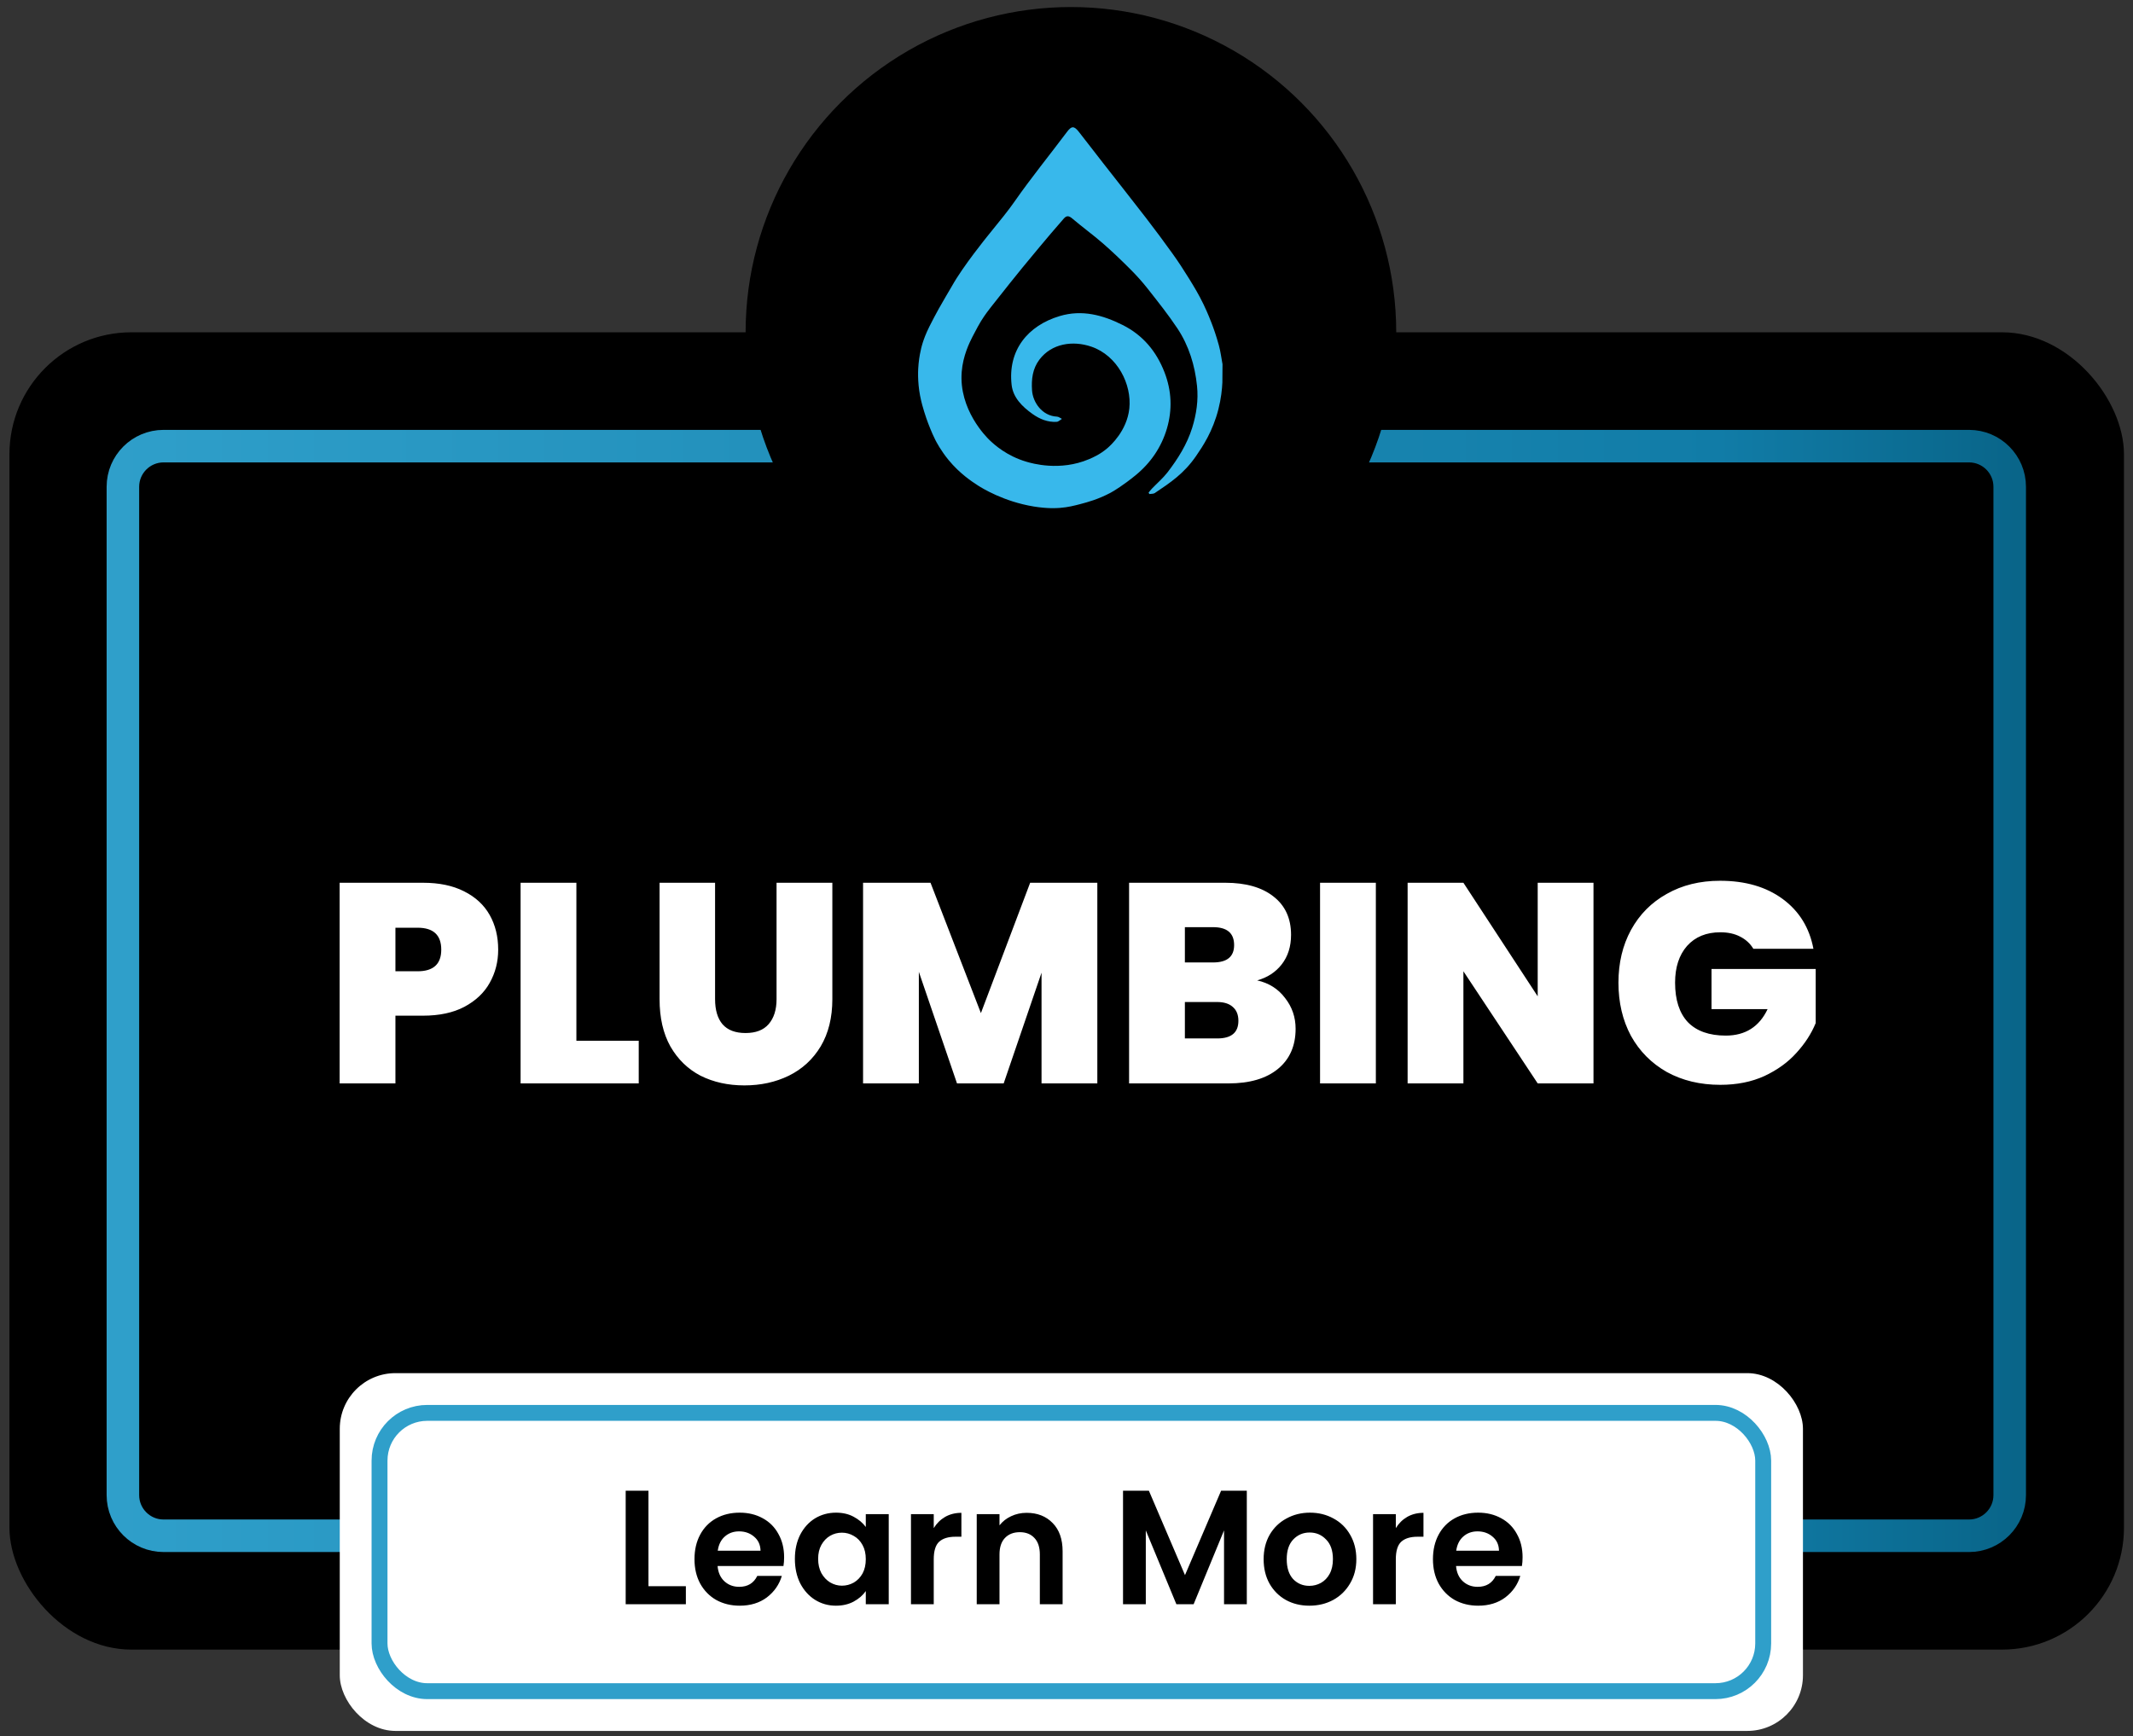 <svg width="226" height="184" viewBox="0 0 226 184" fill="none" xmlns="http://www.w3.org/2000/svg">
<rect x="0" y="0" width="226" height="184" fill="#333333" stroke="none"/>
<rect x="1" y="35.213" width="224.043" height="139.596" rx="12.925" fill="black"/>
<path d="M17.33 47.277H208.628C211.007 47.277 212.937 49.206 212.937 51.585V158.436C212.937 160.815 211.007 162.744 208.628 162.745H17.33C14.95 162.745 13.021 160.816 13.021 158.436V51.585C13.021 49.206 14.951 47.277 17.33 47.277Z" stroke="url(#paint0_linear_9830_1681)" stroke-width="3.447"/>
<path d="M52.785 100.634C52.785 101.92 52.483 103.097 51.88 104.162C51.297 105.208 50.402 106.052 49.196 106.696C48.009 107.319 46.552 107.631 44.822 107.631H41.897V114.809H35.986V93.546H44.822C46.532 93.546 47.979 93.848 49.165 94.451C50.372 95.054 51.277 95.888 51.88 96.954C52.483 98.02 52.785 99.246 52.785 100.634ZM44.249 102.926C45.918 102.926 46.753 102.162 46.753 100.634C46.753 99.085 45.918 98.311 44.249 98.311H41.897V102.926H44.249ZM61.071 110.285H67.676V114.809H55.159V93.546H61.071V110.285ZM75.765 93.546V105.881C75.765 107.027 76.026 107.912 76.549 108.535C77.092 109.159 77.906 109.47 78.992 109.47C80.078 109.47 80.892 109.159 81.435 108.535C81.998 107.892 82.279 107.007 82.279 105.881V93.546H88.191V105.881C88.191 107.832 87.778 109.5 86.954 110.888C86.13 112.255 85.004 113.291 83.576 113.994C82.169 114.678 80.6 115.02 78.871 115.02C77.142 115.02 75.594 114.678 74.227 113.994C72.879 113.291 71.814 112.255 71.03 110.888C70.266 109.521 69.884 107.852 69.884 105.881V93.546H75.765ZM116.266 93.546V114.809H110.355V103.076L106.344 114.809H101.398L97.356 102.986V114.809H91.445V93.546H98.593L103.931 107.359L109.149 93.546H116.266ZM133.203 103.891C134.45 104.172 135.435 104.796 136.159 105.761C136.903 106.706 137.275 107.791 137.275 109.018C137.275 110.827 136.651 112.245 135.405 113.27C134.158 114.296 132.409 114.809 130.157 114.809H119.631V93.546H129.825C131.997 93.546 133.696 94.029 134.922 94.994C136.169 95.959 136.792 97.316 136.792 99.065C136.792 100.312 136.46 101.357 135.797 102.202C135.154 103.026 134.289 103.589 133.203 103.891ZM125.543 101.991H128.528C130.016 101.991 130.76 101.377 130.76 100.151C130.76 98.884 130.016 98.251 128.528 98.251H125.543V101.991ZM128.981 110.043C130.469 110.043 131.213 109.42 131.213 108.173C131.213 107.53 131.012 107.037 130.609 106.696C130.227 106.354 129.675 106.183 128.951 106.183H125.543V110.043H128.981ZM145.777 93.546V114.809H139.865V93.546H145.777ZM168.837 114.809H162.926L155.054 102.926V114.809H149.143V93.546H155.054L162.926 105.58V93.546H168.837V114.809ZM185.776 100.543C185.435 99.98 184.962 99.548 184.359 99.246C183.776 98.945 183.082 98.794 182.278 98.794C180.79 98.794 179.614 99.276 178.749 100.241C177.905 101.207 177.482 102.503 177.482 104.132C177.482 105.962 177.935 107.359 178.84 108.324C179.765 109.269 181.102 109.742 182.851 109.742C184.922 109.742 186.4 108.807 187.284 106.937H181.343V102.684H192.381V108.415C191.919 109.541 191.235 110.596 190.33 111.581C189.446 112.567 188.32 113.381 186.953 114.024C185.585 114.648 184.027 114.959 182.278 114.959C180.147 114.959 178.257 114.507 176.608 113.602C174.979 112.677 173.712 111.401 172.808 109.772C171.923 108.123 171.481 106.243 171.481 104.132C171.481 102.041 171.923 100.181 172.808 98.552C173.712 96.904 174.979 95.627 176.608 94.722C178.236 93.797 180.116 93.335 182.248 93.335C184.922 93.335 187.133 93.978 188.883 95.265C190.632 96.552 191.718 98.311 192.14 100.543H185.776Z" fill="white"/>
<rect x="36" y="145.511" width="155.03" height="37.915" rx="5.898" fill="white"/>
<rect x="40.213" y="149.723" width="146.604" height="29.489" rx="5.055" stroke="#2F9FCA" stroke-width="1.685"/>
<path d="M68.707 168.087H72.671V170H66.294V157.971H68.707V168.087ZM83.08 165.019C83.08 165.364 83.057 165.674 83.011 165.95H76.031C76.088 166.639 76.33 167.179 76.755 167.57C77.18 167.961 77.703 168.156 78.323 168.156C79.219 168.156 79.857 167.771 80.236 167.001H82.838C82.563 167.92 82.034 168.679 81.253 169.276C80.472 169.862 79.512 170.155 78.375 170.155C77.456 170.155 76.629 169.954 75.893 169.552C75.169 169.138 74.601 168.558 74.187 167.811C73.785 167.064 73.584 166.203 73.584 165.226C73.584 164.238 73.785 163.371 74.187 162.624C74.589 161.877 75.152 161.303 75.876 160.9C76.6 160.498 77.433 160.297 78.375 160.297C79.283 160.297 80.093 160.493 80.805 160.883C81.529 161.274 82.086 161.831 82.477 162.555C82.879 163.267 83.08 164.089 83.08 165.019ZM80.581 164.33C80.569 163.71 80.345 163.216 79.909 162.848C79.472 162.469 78.938 162.279 78.306 162.279C77.709 162.279 77.203 162.463 76.789 162.831C76.387 163.187 76.14 163.687 76.048 164.33H80.581ZM84.221 165.192C84.221 164.227 84.41 163.371 84.789 162.624C85.18 161.877 85.703 161.303 86.358 160.9C87.024 160.498 87.765 160.297 88.581 160.297C89.293 160.297 89.913 160.441 90.442 160.728C90.982 161.015 91.413 161.377 91.734 161.814V160.452H94.165V170H91.734V168.604C91.424 169.052 90.993 169.426 90.442 169.724C89.902 170.011 89.276 170.155 88.564 170.155C87.759 170.155 87.024 169.948 86.358 169.535C85.703 169.121 85.18 168.541 84.789 167.794C84.41 167.036 84.221 166.168 84.221 165.192ZM91.734 165.226C91.734 164.64 91.62 164.14 91.39 163.727C91.16 163.302 90.85 162.98 90.459 162.762C90.069 162.532 89.649 162.417 89.201 162.417C88.753 162.417 88.339 162.526 87.96 162.744C87.581 162.963 87.271 163.284 87.03 163.71C86.8 164.123 86.685 164.617 86.685 165.192C86.685 165.766 86.8 166.272 87.03 166.708C87.271 167.133 87.581 167.461 87.96 167.691C88.351 167.92 88.764 168.035 89.201 168.035C89.649 168.035 90.069 167.926 90.459 167.708C90.85 167.478 91.16 167.156 91.39 166.743C91.62 166.318 91.734 165.812 91.734 165.226ZM98.934 161.934C99.244 161.429 99.646 161.033 100.14 160.745C100.646 160.458 101.22 160.314 101.864 160.314V162.848H101.226C100.468 162.848 99.893 163.026 99.502 163.382C99.123 163.738 98.934 164.359 98.934 165.243V170H96.521V160.452H98.934V161.934ZM108.78 160.314C109.917 160.314 110.836 160.676 111.537 161.4C112.238 162.113 112.588 163.112 112.588 164.399V170H110.176V164.726C110.176 163.968 109.986 163.388 109.607 162.986C109.228 162.572 108.711 162.365 108.056 162.365C107.389 162.365 106.861 162.572 106.47 162.986C106.091 163.388 105.901 163.968 105.901 164.726V170H103.489V160.452H105.901V161.641C106.223 161.228 106.631 160.906 107.125 160.676C107.631 160.435 108.182 160.314 108.78 160.314ZM132.104 157.971V170H129.692V162.176L126.469 170H124.642L121.402 162.176V170H118.989V157.971H121.729L125.555 166.915L129.381 157.971H132.104ZM138.729 170.155C137.81 170.155 136.983 169.954 136.248 169.552C135.512 169.138 134.932 168.558 134.507 167.811C134.093 167.064 133.887 166.203 133.887 165.226C133.887 164.25 134.099 163.388 134.524 162.641C134.961 161.894 135.553 161.32 136.299 160.918C137.046 160.504 137.879 160.297 138.798 160.297C139.717 160.297 140.55 160.504 141.297 160.918C142.044 161.32 142.63 161.894 143.055 162.641C143.492 163.388 143.71 164.25 143.71 165.226C143.71 166.203 143.486 167.064 143.038 167.811C142.601 168.558 142.004 169.138 141.246 169.552C140.499 169.954 139.66 170.155 138.729 170.155ZM138.729 168.053C139.166 168.053 139.574 167.949 139.953 167.742C140.344 167.524 140.654 167.202 140.884 166.777C141.113 166.352 141.228 165.835 141.228 165.226C141.228 164.319 140.987 163.623 140.504 163.141C140.033 162.647 139.453 162.4 138.764 162.4C138.074 162.4 137.494 162.647 137.023 163.141C136.564 163.623 136.334 164.319 136.334 165.226C136.334 166.134 136.558 166.835 137.006 167.329C137.466 167.811 138.04 168.053 138.729 168.053ZM147.893 161.934C148.203 161.429 148.605 161.033 149.099 160.745C149.605 160.458 150.179 160.314 150.822 160.314V162.848H150.185C149.426 162.848 148.852 163.026 148.461 163.382C148.082 163.738 147.893 164.359 147.893 165.243V170H145.48V160.452H147.893V161.934ZM161.323 165.019C161.323 165.364 161.3 165.674 161.254 165.95H154.274C154.332 166.639 154.573 167.179 154.998 167.57C155.423 167.961 155.946 168.156 156.566 168.156C157.463 168.156 158.1 167.771 158.479 167.001H161.082C160.806 167.92 160.278 168.679 159.496 169.276C158.715 169.862 157.756 170.155 156.618 170.155C155.699 170.155 154.872 169.954 154.136 169.552C153.413 169.138 152.844 168.558 152.43 167.811C152.028 167.064 151.827 166.203 151.827 165.226C151.827 164.238 152.028 163.371 152.43 162.624C152.832 161.877 153.395 161.303 154.119 160.9C154.843 160.498 155.676 160.297 156.618 160.297C157.526 160.297 158.336 160.493 159.048 160.883C159.772 161.274 160.329 161.831 160.72 162.555C161.122 163.267 161.323 164.089 161.323 165.019ZM158.824 164.33C158.813 163.71 158.589 163.216 158.152 162.848C157.715 162.469 157.181 162.279 156.549 162.279C155.952 162.279 155.446 162.463 155.033 162.831C154.631 163.187 154.383 163.687 154.292 164.33H158.824Z" fill="black"/>
<circle cx="113.468" cy="35.213" r="34.468" fill="black"/>
<path d="M97.49 41.956C97.189 40.374 97.274 39.087 97.328 38.541C97.399 37.806 97.53 37.215 97.605 36.898C97.632 36.785 97.657 36.689 97.661 36.68C97.686 36.584 97.798 36.173 98.019 35.612C98.047 35.543 98.116 35.369 98.214 35.15C98.324 34.905 98.414 34.724 98.483 34.582C98.839 33.874 99.103 33.383 99.474 32.704C99.782 32.134 100.736 30.541 100.895 30.257C102.047 28.202 104.584 25.077 104.584 25.077C106.086 23.226 106.839 22.301 107.49 21.365C109.252 18.837 111.203 16.444 113.051 13.979C113.528 13.341 113.794 13.321 114.298 13.958C115.154 15.043 115.989 16.145 116.841 17.233C118.374 19.194 119.919 21.145 121.439 23.114C122.397 24.356 123.33 25.617 124.244 26.89C124.865 27.757 125.403 28.583 125.984 29.523C126.523 30.399 126.99 31.161 127.514 32.241C127.625 32.47 127.97 33.195 128.349 34.177C128.601 34.829 128.868 35.588 129.145 36.597C129.324 37.251 129.406 37.93 129.53 38.599C129.525 39.245 129.52 39.892 129.515 40.538C129.481 41.258 129.381 42.238 129.095 43.364C128.494 45.724 127.434 47.297 126.738 48.311C125.455 50.183 124.03 51.124 122.353 52.25C122.205 52.348 121.972 52.32 121.777 52.353C121.749 52.303 121.724 52.252 121.697 52.199C121.814 52.059 121.921 51.916 122.046 51.785C122.597 51.209 123.215 50.683 123.7 50.058C124.808 48.618 125.769 47.083 126.313 45.346C126.764 43.9 126.987 42.409 126.829 40.896C126.603 38.718 125.972 36.639 124.747 34.794C123.783 33.345 122.689 31.975 121.612 30.605C121.039 29.874 120.412 29.179 119.754 28.523C118.807 27.573 117.836 26.643 116.822 25.761C115.78 24.859 114.656 24.046 113.607 23.152C113.253 22.85 113.003 22.832 112.721 23.154C112.164 23.787 111.103 24.996 108.349 28.34C107.512 29.358 106.677 30.415 105.007 32.528C104.782 32.812 104.385 33.318 103.935 34.04C103.845 34.183 103.438 34.894 103.031 35.698C102.718 36.315 102.035 37.685 101.898 39.388C101.572 43.398 104.509 46.312 104.835 46.626C105.368 47.141 106.68 48.317 108.744 48.927C109.33 49.102 112.297 49.968 115.378 48.661C115.839 48.465 116.566 48.148 117.339 47.487C117.665 47.206 119.398 45.665 119.656 43.296C119.931 40.732 118.408 37.689 115.635 36.736C113.669 36.062 111.429 36.39 110.129 38.11C109.396 39.079 109.272 40.202 109.348 41.36C109.43 42.623 110.411 44.077 111.99 44.15C112.168 44.157 112.342 44.304 112.515 44.387C112.33 44.496 112.154 44.689 111.965 44.702C111.001 44.759 110.158 44.408 109.39 43.862C108.293 43.082 107.335 42.12 107.185 40.787C106.769 37.116 108.895 34.505 112.281 33.493C114.647 32.785 116.843 33.385 118.947 34.438C121.107 35.52 122.53 37.246 123.384 39.452C124.142 41.41 124.225 43.407 123.645 45.396C123.067 47.368 121.933 49.043 120.319 50.364C119.056 51.397 117.994 52.048 117.658 52.224C116.356 52.913 115.251 53.208 114.496 53.409C113.838 53.581 113.18 53.754 112.289 53.824C111.93 53.852 110.973 53.909 109.534 53.675C106.316 53.149 104.009 51.696 103.622 51.45C103.009 51.054 101.701 50.202 100.507 48.75C99.687 47.752 99.2 46.812 99.105 46.626C98.87 46.163 98.701 45.752 98.56 45.41C98.222 44.587 98.015 43.933 97.924 43.635C97.788 43.191 97.626 42.653 97.493 41.956L97.49 41.956Z" fill="#38B8EB"/>
<defs>
<linearGradient id="paint0_linear_9830_1681" x1="11.298" y1="105.011" x2="214.66" y2="105.011" gradientUnits="userSpaceOnUse">
<stop stop-color="#2F9FCA"/>
<stop offset="0.84" stop-color="#117CA7"/>
<stop offset="0.995" stop-color="#096589"/>
</linearGradient>
</defs>
</svg>
